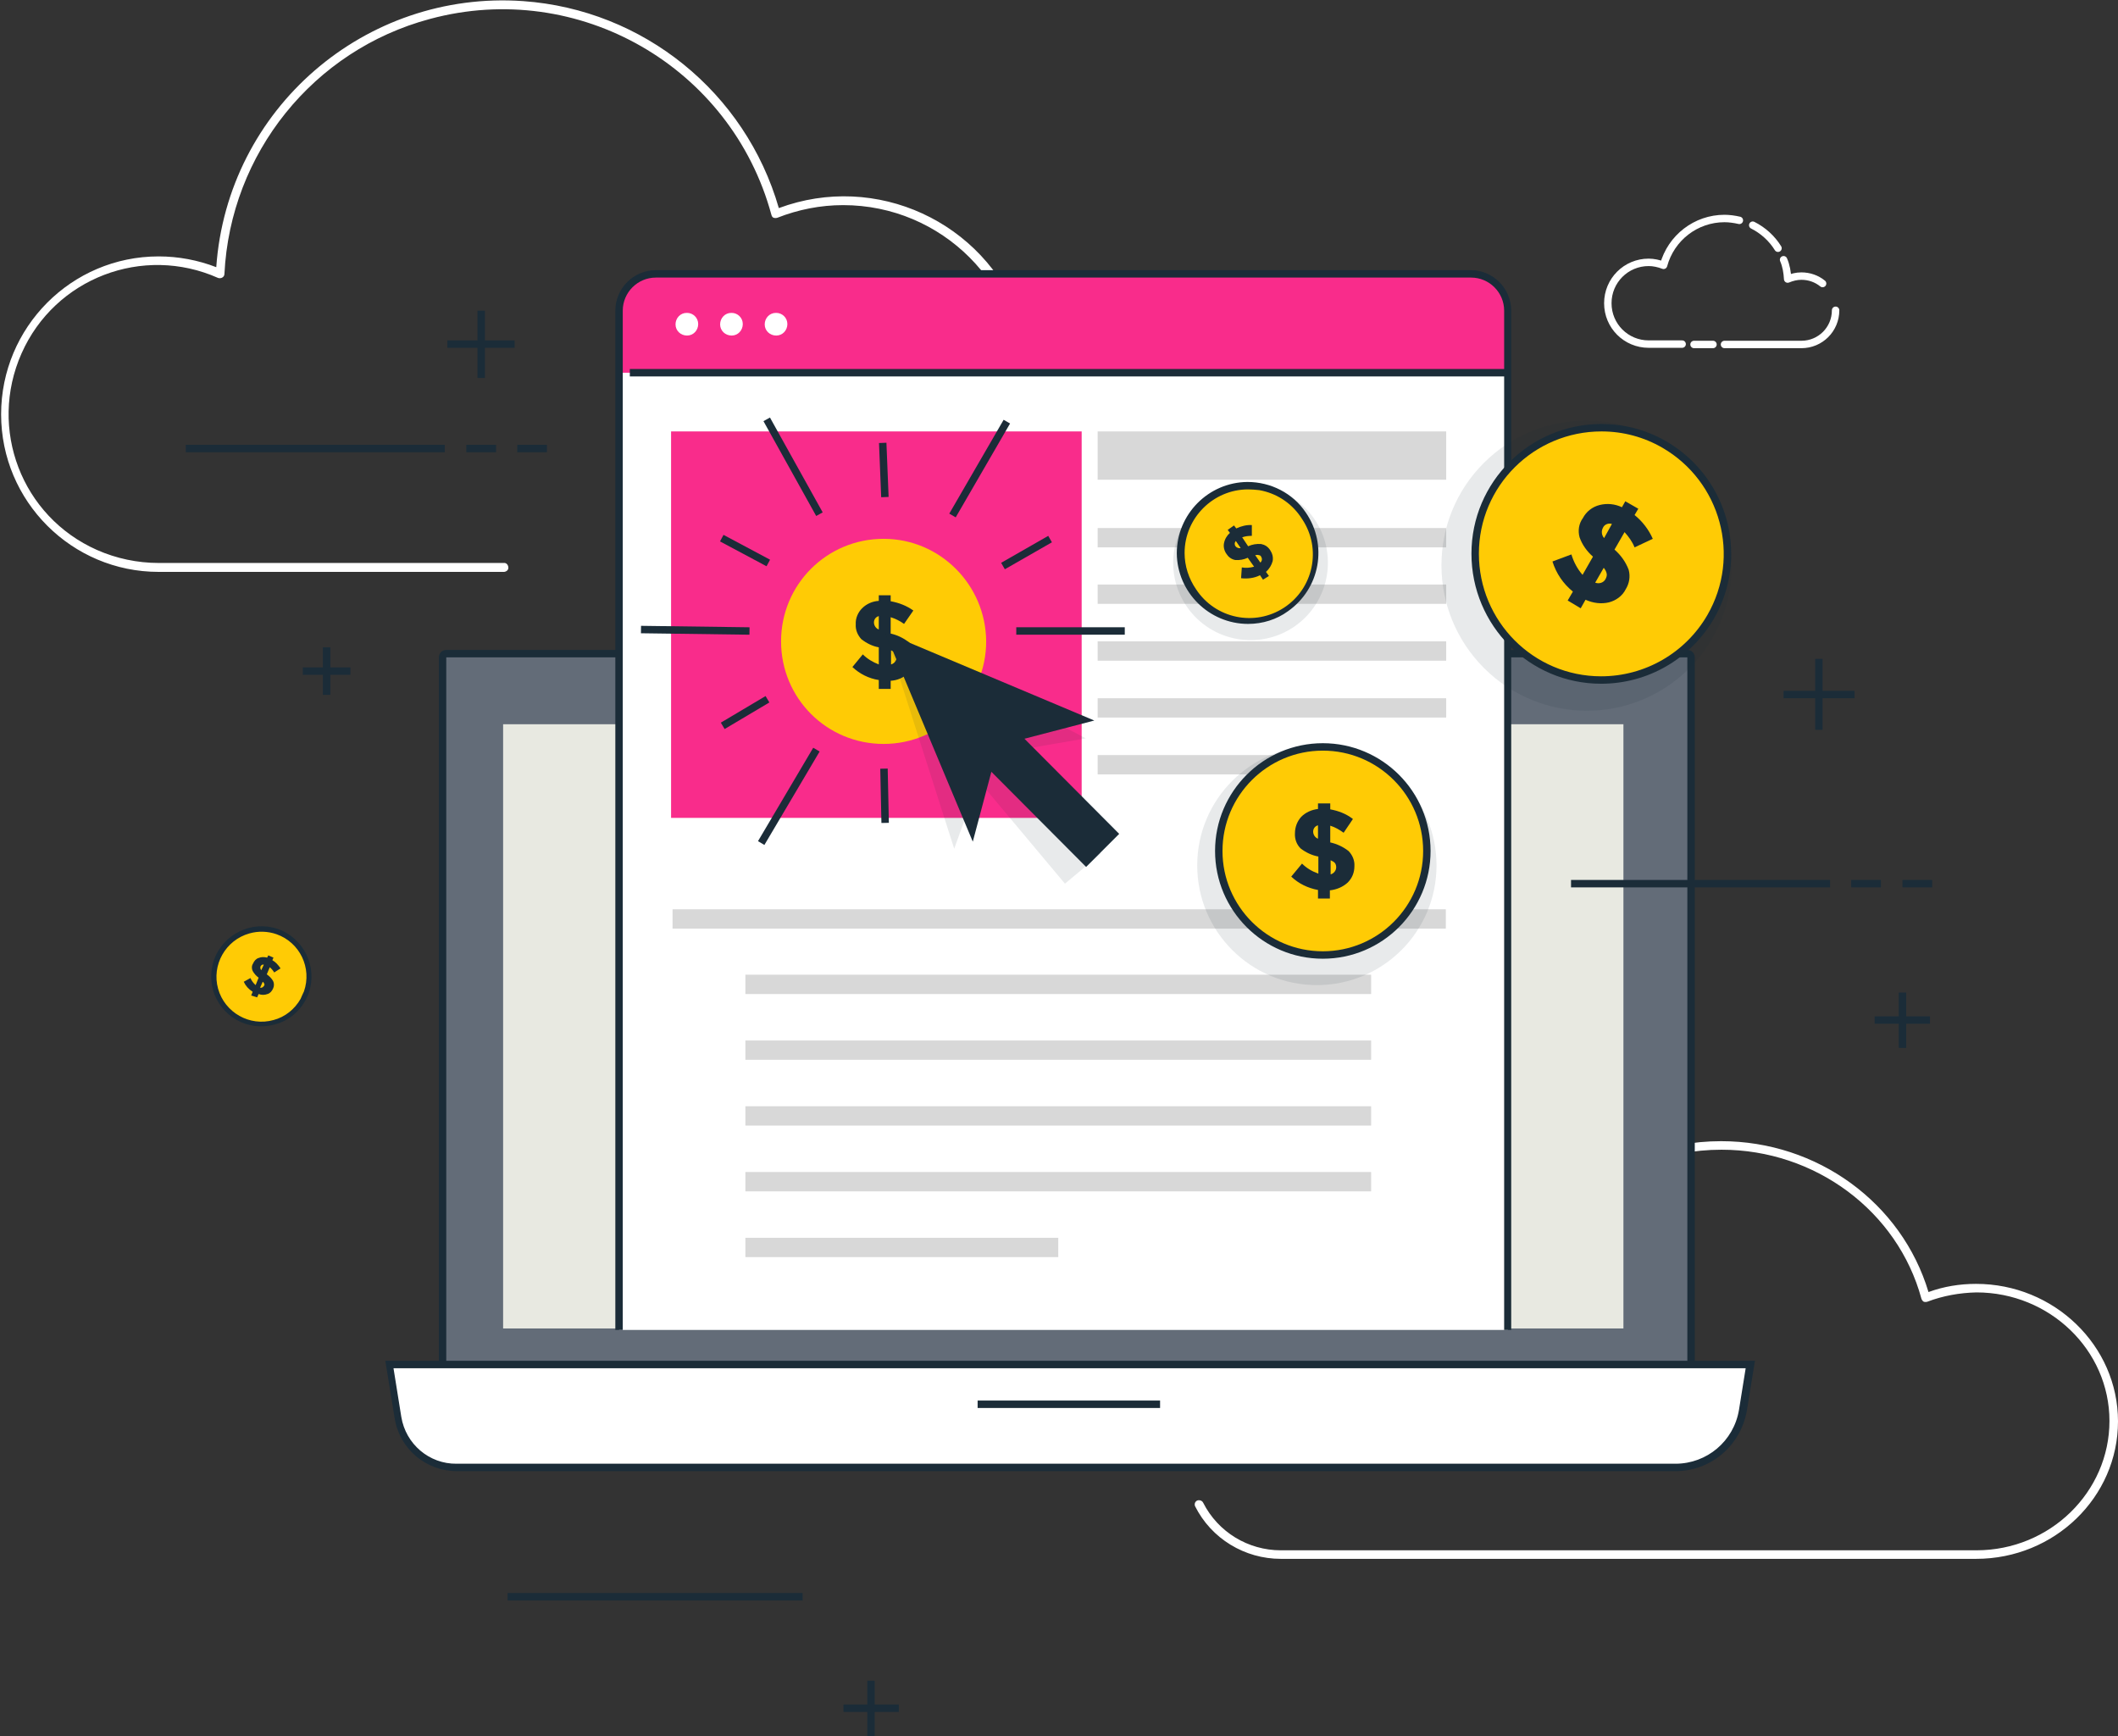 <?xml version="1.0" encoding="utf-8"?>
<!-- Generator: Adobe Illustrator 23.0.2, SVG Export Plug-In . SVG Version: 6.00 Build 0)  -->
<svg version="1.1" id="Layer_1" xmlns="http://www.w3.org/2000/svg" xmlns:xlink="http://www.w3.org/1999/xlink" x="0px" y="0px"
	 viewBox="0 0 570 467.2" style="enable-background:new 0 0 570 467.2;" xml:space="preserve">
<rect x="0" y="0" width="570" height="467.2" fill="#333333" stroke="none"/>
<style type="text/css">
	.st0{fill:#FFFFFF;}
	.st1{fill:none;stroke:#FFFFFF;stroke-width:2;stroke-linecap:round;stroke-linejoin:round;}
	.st2{fill:#636C78;}
	.st3{fill:#1B2C38;}
	.st4{fill:#E8E9E1;}
	.st5{fill:#F92C8B;}
	.st6{fill:#D8D8D8;}
	.st7{fill:#FFCB05;}
	.st8{opacity:0.1;fill:#1B2C38;enable-background:new    ;}
</style>
<title>21-ppc-details</title>
<g id="Layer_4">
	<path class="st0" d="M226.9,153.8h-40.5c-0.7,0.1-1.2-0.4-1.3-1.1c-0.1-0.7,0.4-1.2,1.1-1.3c0.1,0,0.1,0,0.2,0h40.5
		c26.6,0,48.1-21.5,48.1-48.1c0-26.6-21.5-48.1-48.1-48.1c-6.1,0-12.1,1.2-17.7,3.4c-0.3,0.1-0.7,0.1-1,0c-0.3-0.1-0.5-0.4-0.6-0.8
		C196.8,18,155.7-5.7,115.7,5.1C84.3,13.5,62,41.3,60.4,73.7c0,0.4-0.2,0.8-0.6,1c-0.3,0.2-0.8,0.2-1.1,0.1
		c-20.2-9-43.9,0-52.9,20.3s0,43.9,20.3,52.9c5.2,2.3,10.9,3.5,16.6,3.5h92.8c0.7-0.1,1.2,0.4,1.3,1.1c0.1,0.7-0.4,1.2-1.1,1.3
		c-0.1,0-0.1,0-0.2,0H42.7c-23.4,0-42.4-19-42.4-42.4S19.2,69,42.7,69c5.3,0,10.6,1,15.5,2.9c3-42.6,40-74.6,82.6-71.6
		c32.3,2.3,59.8,24.5,68.8,55.7c26.1-9.7,55.2,3.6,64.9,29.8c9.7,26.1-3.6,55.2-29.8,64.9C239,152.8,233,153.8,226.9,153.8
		L226.9,153.8z"/>
	<path class="st0" d="M344.7,419.5h187.1c21.1,0,38.2-16.6,38.2-37s-17.2-37-38.2-37c-4.4,0-8.7,0.7-12.8,2.2
		c-7.2-24-29.9-40.6-55.8-40.6c-30.6,0-55.7,22.8-57.9,52.1c-3.6-1.3-7.4-2-11.3-2c-13.5-0.1-25.7,8.3-30.4,21
		c-4.9-5.3-11.8-8.2-18.9-8.2c-0.7,0-1.2,0.5-1.2,1.2s0.5,1.2,1.2,1.2c0,0,0,0,0,0c7.2,0,14.1,3.3,18.5,9c0.3,0.4,0.8,0.5,1.2,0.5
		c0.5-0.1,0.8-0.4,1-0.9c3.5-12.6,15.3-21.4,28.7-21.4c4.1,0,8.2,0.8,11.9,2.4c0.4,0.2,0.8,0.1,1.1-0.1c0.4-0.2,0.6-0.6,0.6-1
		c1.3-28.9,25.7-51.5,55.6-51.5c25.2,0,47.4,16.5,53.8,40.1c0.1,0.3,0.3,0.6,0.6,0.8c0.3,0.1,0.7,0.1,1,0c4.2-1.6,8.7-2.4,13.2-2.5
		c19.7,0,35.8,15.5,35.8,34.6s-16,34.8-35.8,34.8H344.7c-8.8,0-16.9-4.9-20.9-12.8c-0.3-0.6-1-0.8-1.6-0.6c-0.6,0.3-0.8,0.9-0.6,1.5
		c0,0,0,0,0,0C326,414.1,335,419.5,344.7,419.5z"/>
	<path class="st1" d="M468.1,59.3c-1.3-0.3-2.7-0.5-4-0.5c-7.7,0-14.4,5.2-16.4,12.6c-1.3-0.5-2.7-0.8-4-0.8c-6.1,0-11,4.9-11,11
		s4.9,11,11,11h9"/>
	<path class="st1" d="M478.5,66.8c-1.6-2.6-4-4.8-6.8-6.2"/>
	<path class="st1" d="M490.5,76.3c-1.6-1.3-3.6-2-5.7-2c-1.3,0-2.5,0.3-3.7,0.8c-0.1-1.8-0.4-3.6-1.1-5.2"/>
	<path class="st1" d="M464.1,92.7h20.7c5.1,0,9.2-4.1,9.2-9.2l0,0"/>
	<line class="st1" x1="455.9" y1="92.7" x2="461" y2="92.7"/>
</g>
<g id="ppc">
	<path class="st2" d="M120.1,175.9h334c0.6,0,1,0.4,1,1v206.1c0,0.6-0.4,1-1,1h-334c-0.6,0-1-0.4-1-1V176.9
		C119.1,176.4,119.6,175.9,120.1,175.9z"/>
	<path class="st3" d="M454.1,385.1h-334c-1.1,0-2-0.9-2-2V176.9c0-1.1,0.9-2,2-2h334c1.1,0,2,0.9,2,2v206.1
		C456.1,384.2,455.2,385.1,454.1,385.1z M454.1,383.1L454.1,383.1z M120.1,176.9v206.1h334V176.9H120.1z"/>
	<rect x="135.4" y="194.9" class="st4" width="301.5" height="162.6"/>
	<path class="st0" d="M450.9,394.9H123c-7.9,0-14.6-5.7-15.9-13.5l-2.3-14.3H471l-2,12.4C467.5,388.4,459.9,394.9,450.9,394.9z"/>
	<path class="st3" d="M450.9,395.9H123c-8.4,0-15.5-6-16.8-14.3l-2.5-15.4h368.6l-2.2,13.5C468.4,389.1,460.4,395.9,450.9,395.9z
		 M105.9,368.2l2.1,13.1c1.2,7.3,7.5,12.7,14.9,12.6h328c8.5,0,15.7-6.1,17.1-14.5l1.8-11.2H105.9z"/>
	<rect x="263.1" y="376.9" class="st3" width="49.1" height="2"/>
	<path class="st0" d="M405.8,357.9H166.6V82.8c0-5,4.1-9.1,9.1-9.1l0,0h219c6.1,0,11.1,5,11.1,11.1c0,0,0,0,0,0V357.9z"/>
	<path class="st5" d="M403.3,100.3H166.6V83.7c0-5.4,4.4-9.8,9.8-9.8H396c5.4,0,9.7,4.4,9.7,9.7v14.2
		C405.7,99.2,404.7,100.3,403.3,100.3C403.3,100.3,403.3,100.3,403.3,100.3z"/>
	<rect x="180.6" y="116.1" class="st5" width="110.5" height="104"/>
	<path class="st0" d="M187.9,87.2c0,1.7-1.3,3.1-3,3.1c-1.7,0-3.1-1.3-3.1-3c0-1.7,1.3-3.1,3-3.1c0,0,0,0,0.1,0
		C186.5,84.2,187.9,85.5,187.9,87.2z"/>
	<path class="st0" d="M199.9,87.2c0,1.7-1.3,3.1-3,3.1c-1.7,0-3.1-1.3-3.1-3c0-1.7,1.3-3.1,3-3.1c0,0,0,0,0.1,0
		C198.5,84.2,199.9,85.5,199.9,87.2z"/>
	<path class="st0" d="M211.9,87.2c0,1.7-1.3,3.1-3,3.1s-3.1-1.3-3.1-3c0-1.7,1.3-3.1,3-3.1c0,0,0,0,0.1,0
		C210.5,84.2,211.9,85.5,211.9,87.2z"/>
	<rect x="295.4" y="142.1" class="st6" width="93.8" height="5.2"/>
	<rect x="295.4" y="157.3" class="st6" width="93.8" height="5.2"/>
	<rect x="295.4" y="172.6" class="st6" width="93.8" height="5.2"/>
	<rect x="295.4" y="187.9" class="st6" width="93.8" height="5.2"/>
	<rect x="295.4" y="203.2" class="st6" width="64.8" height="5.2"/>
	<rect x="295.4" y="116.1" class="st6" width="93.8" height="13"/>
	<rect x="181" y="244.7" class="st6" width="208.1" height="5.2"/>
	<rect x="200.6" y="262.3" class="st6" width="168.4" height="5.2"/>
	<rect x="200.6" y="280" class="st6" width="168.4" height="5.2"/>
	<rect x="200.6" y="297.7" class="st6" width="168.4" height="5.2"/>
	<rect x="200.6" y="315.4" class="st6" width="168.4" height="5.2"/>
	<rect x="200.6" y="333.1" class="st6" width="84.2" height="5.2"/>
	<path class="st3" d="M406.8,357.9h-2V83.6c0-4.9-4-8.9-8.9-8.9H176.5c-4.9,0-8.9,4-8.9,8.9v274.3h-2V83.6c0-6,4.9-10.9,10.9-10.9
		h219.3c6,0,10.9,4.9,10.9,10.9V357.9z"/>
	<rect x="169.5" y="99.3" class="st3" width="236.2" height="2"/>
	<path class="st7" d="M265.4,172.6c0,15.2-12.3,27.6-27.6,27.6s-27.6-12.3-27.6-27.6s12.3-27.6,27.6-27.6c0,0,0,0,0,0
		C253,145,265.3,157.4,265.4,172.6z"/>
	<path class="st3" d="M236.5,185.2v-2.2c-2.7-0.4-5.2-1.7-7.1-3.5l2.8-3.4c1.2,1.2,2.7,2.1,4.3,2.7v-4.6c-1.7-0.3-3.3-1.1-4.7-2.2
		c-1-1.1-1.6-2.5-1.5-4c-0.1-1.6,0.6-3.2,1.7-4.3c1.2-1.2,2.8-1.9,4.5-2v-1.5h3.2v1.6c2.2,0.4,4.3,1.2,6.1,2.5l-2.5,3.6
		c-1.1-0.8-2.3-1.4-3.6-1.8v4.4c1.8,0.4,3.4,1.2,4.9,2.3c1.1,1.1,1.7,2.5,1.6,4.1c0.1,1.6-0.6,3.2-1.8,4.3c-1.3,1.2-2.9,1.9-4.7,2
		v2.2H236.5z M236.5,165.8c-0.8,0.2-1.3,0.9-1.3,1.7c0,0.8,0.5,1.6,1.3,1.9V165.8z M241.3,176.9c0-0.4-0.1-0.8-0.3-1.1
		c-0.3-0.4-0.8-0.6-1.2-0.8v3.8C240.6,178.6,241.3,177.8,241.3,176.9L241.3,176.9z"/>
	
		<rect x="236.9" y="119.2" transform="matrix(0.999 -4.013179e-02 4.013179e-02 0.999 -4.886 9.649)" class="st3" width="2" height="14.6"/>
	
		<rect x="249.2" y="125.1" transform="matrix(0.501 -0.865 0.865 0.501 22.411 291.107)" class="st3" width="29.2" height="2"/>
	
		<rect x="268.9" y="147.5" transform="matrix(0.868 -0.497 0.497 0.868 -37.283 157.071)" class="st3" width="14.6" height="2"/>
	<rect x="273.5" y="168.8" class="st3" width="29.2" height="2"/>
	
		<rect x="237" y="206.8" transform="matrix(1 -2.146590e-02 2.146590e-02 1 -4.541 5.159)" class="st3" width="2" height="14.6"/>
	
		<rect x="197.6" y="213.3" transform="matrix(0.509 -0.861 0.861 0.509 -80.236 287.927)" class="st3" width="29.2" height="2"/>
	
		<rect x="193.4" y="190.8" transform="matrix(0.86 -0.511 0.511 0.86 -69.831 129.209)" class="st3" width="14" height="2"/>
	
		<rect x="186.1" y="155" transform="matrix(1.343857e-02 -1 1 1.343857e-02 14.99 354.433)" class="st3" width="2" height="29.2"/>
	<rect x="199.6" y="141.1" transform="matrix(0.471 -0.882 0.882 0.471 -24.69 255.288)" class="st3" width="2" height="14.2"/>
	
		<rect x="212.4" y="111.1" transform="matrix(0.874 -0.486 0.486 0.874 -34.167 119.46)" class="st3" width="2" height="29.2"/>
	<polygon class="st8" points="273.1,202 296.3,229.7 286.6,237.8 263.4,210.1 256.8,228.4 238.2,170.2 292.2,198.7 	"/>
	<polygon class="st3" points="275.7,198.8 301.2,224.4 292.3,233.3 266.8,207.7 261.8,226.5 238.2,170.2 294.5,193.9 	"/>
	<circle class="st8" cx="354.4" cy="232.9" r="32.2"/>
	<circle class="st7" cx="356" cy="229" r="28"/>
	<path class="st3" d="M356,258c-16,0-29-13-29-29s13-29,29-29s29,13,29,29S372,258,356,258L356,258z M356,202c-14.9,0-27,12.1-27,27
		s12.1,27,27,27s27-12.1,27-27C383,214.1,370.9,202,356,202L356,202z"/>
	<path class="st3" d="M354.7,241.8v-2.3c-2.7-0.5-5.2-1.7-7.2-3.6l2.9-3.5c1.2,1.2,2.7,2.1,4.4,2.7v-4.6c-1.7-0.3-3.4-1.1-4.8-2.2
		c-1.1-1.1-1.6-2.6-1.5-4.1c0-1.6,0.6-3.2,1.7-4.4c1.2-1.2,2.8-1.9,4.5-2.1v-1.5h3.3v1.6c2.2,0.4,4.3,1.2,6.1,2.6l-2.5,3.7
		c-1.1-0.8-2.3-1.5-3.6-1.9v4.5c1.8,0.4,3.5,1.2,4.9,2.3c1.1,1.1,1.7,2.6,1.6,4.1c0,1.7-0.6,3.2-1.8,4.4c-1.3,1.2-3,1.9-4.8,2.1v2.2
		L354.7,241.8z M354.7,222.1c-0.8,0.2-1.3,0.9-1.3,1.7c0,0.8,0.5,1.6,1.3,1.9V222.1z M359.6,233.4c0-0.4-0.1-0.8-0.3-1.1
		c-0.3-0.4-0.8-0.6-1.2-0.8v3.8C358.9,235.1,359.6,234.3,359.6,233.4L359.6,233.4z"/>
	<ellipse transform="matrix(0.707 -0.707 0.707 0.707 17.478 346.511)" class="st8" cx="427" cy="152.2" rx="39" ry="39.1"/>
	<path class="st7" d="M460.4,165.9c-9.3,16.2-30.1,21.8-46.3,12.5c-16.2-9.3-21.8-30.1-12.5-46.3c9.3-16.2,30.1-21.8,46.3-12.5
		C464.1,129,469.7,149.7,460.4,165.9z"/>
	<path class="st3" d="M430.9,184c-19.3,0-34.9-15.7-34.9-35c0-19.3,15.7-34.9,35-34.9s34.9,15.7,34.9,35c0,6.1-1.6,12.1-4.6,17.3
		l0,0C455,177.3,443.5,184,430.9,184z M431,116.1c-18.2,0-33,14.7-33,32.9c0,18.2,14.7,33,32.9,33c11.8,0,22.7-6.3,28.6-16.5l0,0
		c9.1-15.8,3.6-35.9-12.1-45C442.4,117.6,436.8,116.1,431,116.1z"/>
	<path class="st3" d="M421.9,161.6l1.4-2.4c-2.6-2.1-4.5-4.9-5.5-8.1l5.1-1.9c0.6,2,1.6,3.9,3,5.5l2.8-4.9c-1.6-1.4-2.9-3.2-3.6-5.2
		c-0.5-1.8-0.2-3.7,0.9-5.2c0.9-1.7,2.5-3,4.5-3.5c2-0.5,4.1-0.3,6,0.6l0.9-1.6l3.5,2l-1,1.7c2.1,1.7,3.8,3.9,4.9,6.4l-4.9,2.3
		c-0.6-1.5-1.6-2.9-2.7-4.1l-2.7,4.7c1.7,1.5,3,3.3,3.8,5.4c0.5,1.8,0.2,3.7-0.8,5.3c-0.9,1.8-2.6,3-4.5,3.5
		c-2.1,0.5-4.3,0.2-6.3-0.7l-1.3,2.3L421.9,161.6z M433.8,141c-0.9-0.3-2,0.1-2.4,1c-0.5,0.9-0.4,2,0.3,2.8L433.8,141z M432.1,155.8
		c0.2-0.4,0.4-0.9,0.3-1.4c-0.1-0.6-0.4-1.1-0.8-1.6l-2.3,4C430.4,157.2,431.6,156.8,432.1,155.8L432.1,155.8z"/>
	<path class="st8" d="M353.6,139.5c6.6,9.4,4.3,22.4-5.1,29c-9.4,6.6-22.4,4.3-29-5.1c-6.6-9.4-4.3-22.4,5.1-29c0,0,0,0,0,0
		C334,127.8,347,130.1,353.6,139.5z"/>
	<path class="st7" d="M350.7,138.4c5.7,8.2,3.7,19.5-4.4,25.2s-19.5,3.7-25.2-4.4c-5.7-8.2-3.7-19.5,4.4-25.2c0,0,0,0,0,0
		C333.7,128.3,345,130.3,350.7,138.4z"/>
	<path class="st3" d="M335.9,167.9c-10.5,0-19.1-8.5-19.2-19c0-10.5,8.5-19.1,19-19.2c6.3,0,12.2,3,15.7,8.2l0,0
		c6,8.7,3.9,20.5-4.8,26.6C343.6,166.7,339.8,167.9,335.9,167.9z M335.9,131.7c-9.4,0-17.1,7.7-17.1,17.1c0,3.5,1.1,6.9,3.1,9.8
		c5.2,7.9,15.8,10.1,23.7,4.9c7.9-5.2,10.1-15.8,4.9-23.7c-0.2-0.3-0.4-0.6-0.6-0.9l0,0c-2.6-3.7-6.5-6.2-11-7
		C337.9,131.8,336.9,131.7,335.9,131.7L335.9,131.7z"/>
	<path class="st3" d="M339.9,156l-0.8-1.2c-1.6,0.8-3.4,1-5.1,0.8l0.2-2.9c1.1,0.2,2.2,0.1,3.3-0.2l-1.7-2.4
		c-1.1,0.5-2.2,0.7-3.4,0.6c-1-0.2-1.8-0.8-2.3-1.6c-0.6-0.8-0.9-1.9-0.7-2.9c0.2-1.1,0.8-2.1,1.6-2.8l-0.6-0.8l1.7-1.2l0.6,0.8
		c1.3-0.6,2.8-1,4.2-0.9v2.9c-0.9,0-1.8,0.1-2.6,0.4l1.6,2.4c1.1-0.5,2.3-0.7,3.5-0.6c1,0.2,1.8,0.7,2.4,1.6c0.6,0.9,0.9,1.9,0.7,3
		c-0.3,1.1-0.9,2.1-1.8,2.9l0.8,1.1L339.9,156z M332.6,145.6c-0.4,0.4-0.4,1-0.1,1.4c0.3,0.4,0.9,0.6,1.4,0.5L332.6,145.6z
		 M339.4,149.8c-0.1-0.2-0.3-0.4-0.6-0.4c-0.3-0.1-0.6-0.1-1,0l1.4,2C339.7,150.9,339.7,150.3,339.4,149.8L339.4,149.8z"/>
	<rect x="139.2" y="119.7" class="st3" width="8" height="2"/>
	<rect x="125.5" y="119.7" class="st3" width="8" height="2"/>
	<rect x="50" y="119.7" class="st3" width="69.7" height="2"/>
	<rect x="512" y="236.8" class="st3" width="8" height="2"/>
	<rect x="498.2" y="236.8" class="st3" width="8" height="2"/>
	<rect x="422.8" y="236.8" class="st3" width="69.7" height="2"/>
	<rect x="136.6" y="428.7" class="st3" width="79.4" height="2"/>
	<rect x="120.4" y="91.6" class="st3" width="18.1" height="2"/>
	<rect x="128.5" y="83.6" class="st3" width="2" height="18.1"/>
	<rect x="81.5" y="179.6" class="st3" width="12.8" height="2"/>
	<rect x="86.9" y="174.2" class="st3" width="2" height="12.8"/>
	<rect x="504.5" y="273.5" class="st3" width="14.9" height="2"/>
	<rect x="511" y="267.1" class="st3" width="2" height="14.9"/>
	<rect x="480" y="185.9" class="st3" width="19.1" height="2"/>
	<rect x="488.5" y="177.3" class="st3" width="2" height="19.1"/>
	<rect x="227" y="458.7" class="st3" width="14.9" height="2"/>
	<rect x="233.4" y="452.3" class="st3" width="2" height="14.9"/>
	<path class="st7" d="M82.2,267.6c-2.7,6.5-10.2,9.7-16.7,7c-6.5-2.7-9.7-10.2-7-16.7c2.7-6.5,10.2-9.7,16.7-7
		C81.7,253.6,84.9,261.1,82.2,267.6z"/>
	<path class="st3" d="M57.6,258.3c2.5-7,10.2-10.7,17.2-8.3c7,2.5,10.7,10.2,8.3,17.2c-1.5,4.2-4.9,7.4-9.2,8.5l0,0
		c-7.2,2-14.6-2.2-16.6-9.4C56.6,263.7,56.7,260.9,57.6,258.3z M81.8,266.8c2.2-6.3-1.1-13.2-7.4-15.4c-2.3-0.8-4.9-0.9-7.3-0.2
		c-6.4,1.8-10.2,8.5-8.4,14.9c1.8,6.4,8.5,10.2,14.9,8.4l0,0c3.1-0.8,5.7-2.9,7.3-5.7C81.2,268.1,81.5,267.4,81.8,266.8L81.8,266.8z
		"/>
	<path class="st3" d="M67.6,267.9l0.4-1c-1.1-0.7-1.9-1.6-2.4-2.7l1.8-1c0.3,0.7,0.8,1.4,1.4,1.9l0.8-2c-0.7-0.5-1.2-1.1-1.6-1.8
		c-0.3-0.6-0.3-1.4,0.1-2c0.3-0.7,0.8-1.3,1.5-1.5c0.7-0.3,1.5-0.3,2.3-0.1l0.3-0.6l1.4,0.6l-0.3,0.7c0.9,0.5,1.6,1.3,2.2,2.2
		l-1.7,1.1c-0.3-0.5-0.7-1-1.2-1.4l-0.8,1.9c0.7,0.5,1.3,1.1,1.7,1.8c0.3,0.6,0.3,1.4,0,2c-0.3,0.7-0.8,1.3-1.5,1.5
		c-0.8,0.3-1.6,0.3-2.4,0l-0.4,0.9L67.6,267.9z M71,259.6c-0.4-0.1-0.7,0.1-0.9,0.5c-0.1,0.3,0,0.7,0.2,1L71,259.6z M71.1,265.2
		c0.1-0.2,0.1-0.4,0-0.5c-0.1-0.2-0.2-0.4-0.4-0.5l-0.7,1.6C70.5,265.9,70.9,265.6,71.1,265.2L71.1,265.2z"/>
</g>
</svg>

